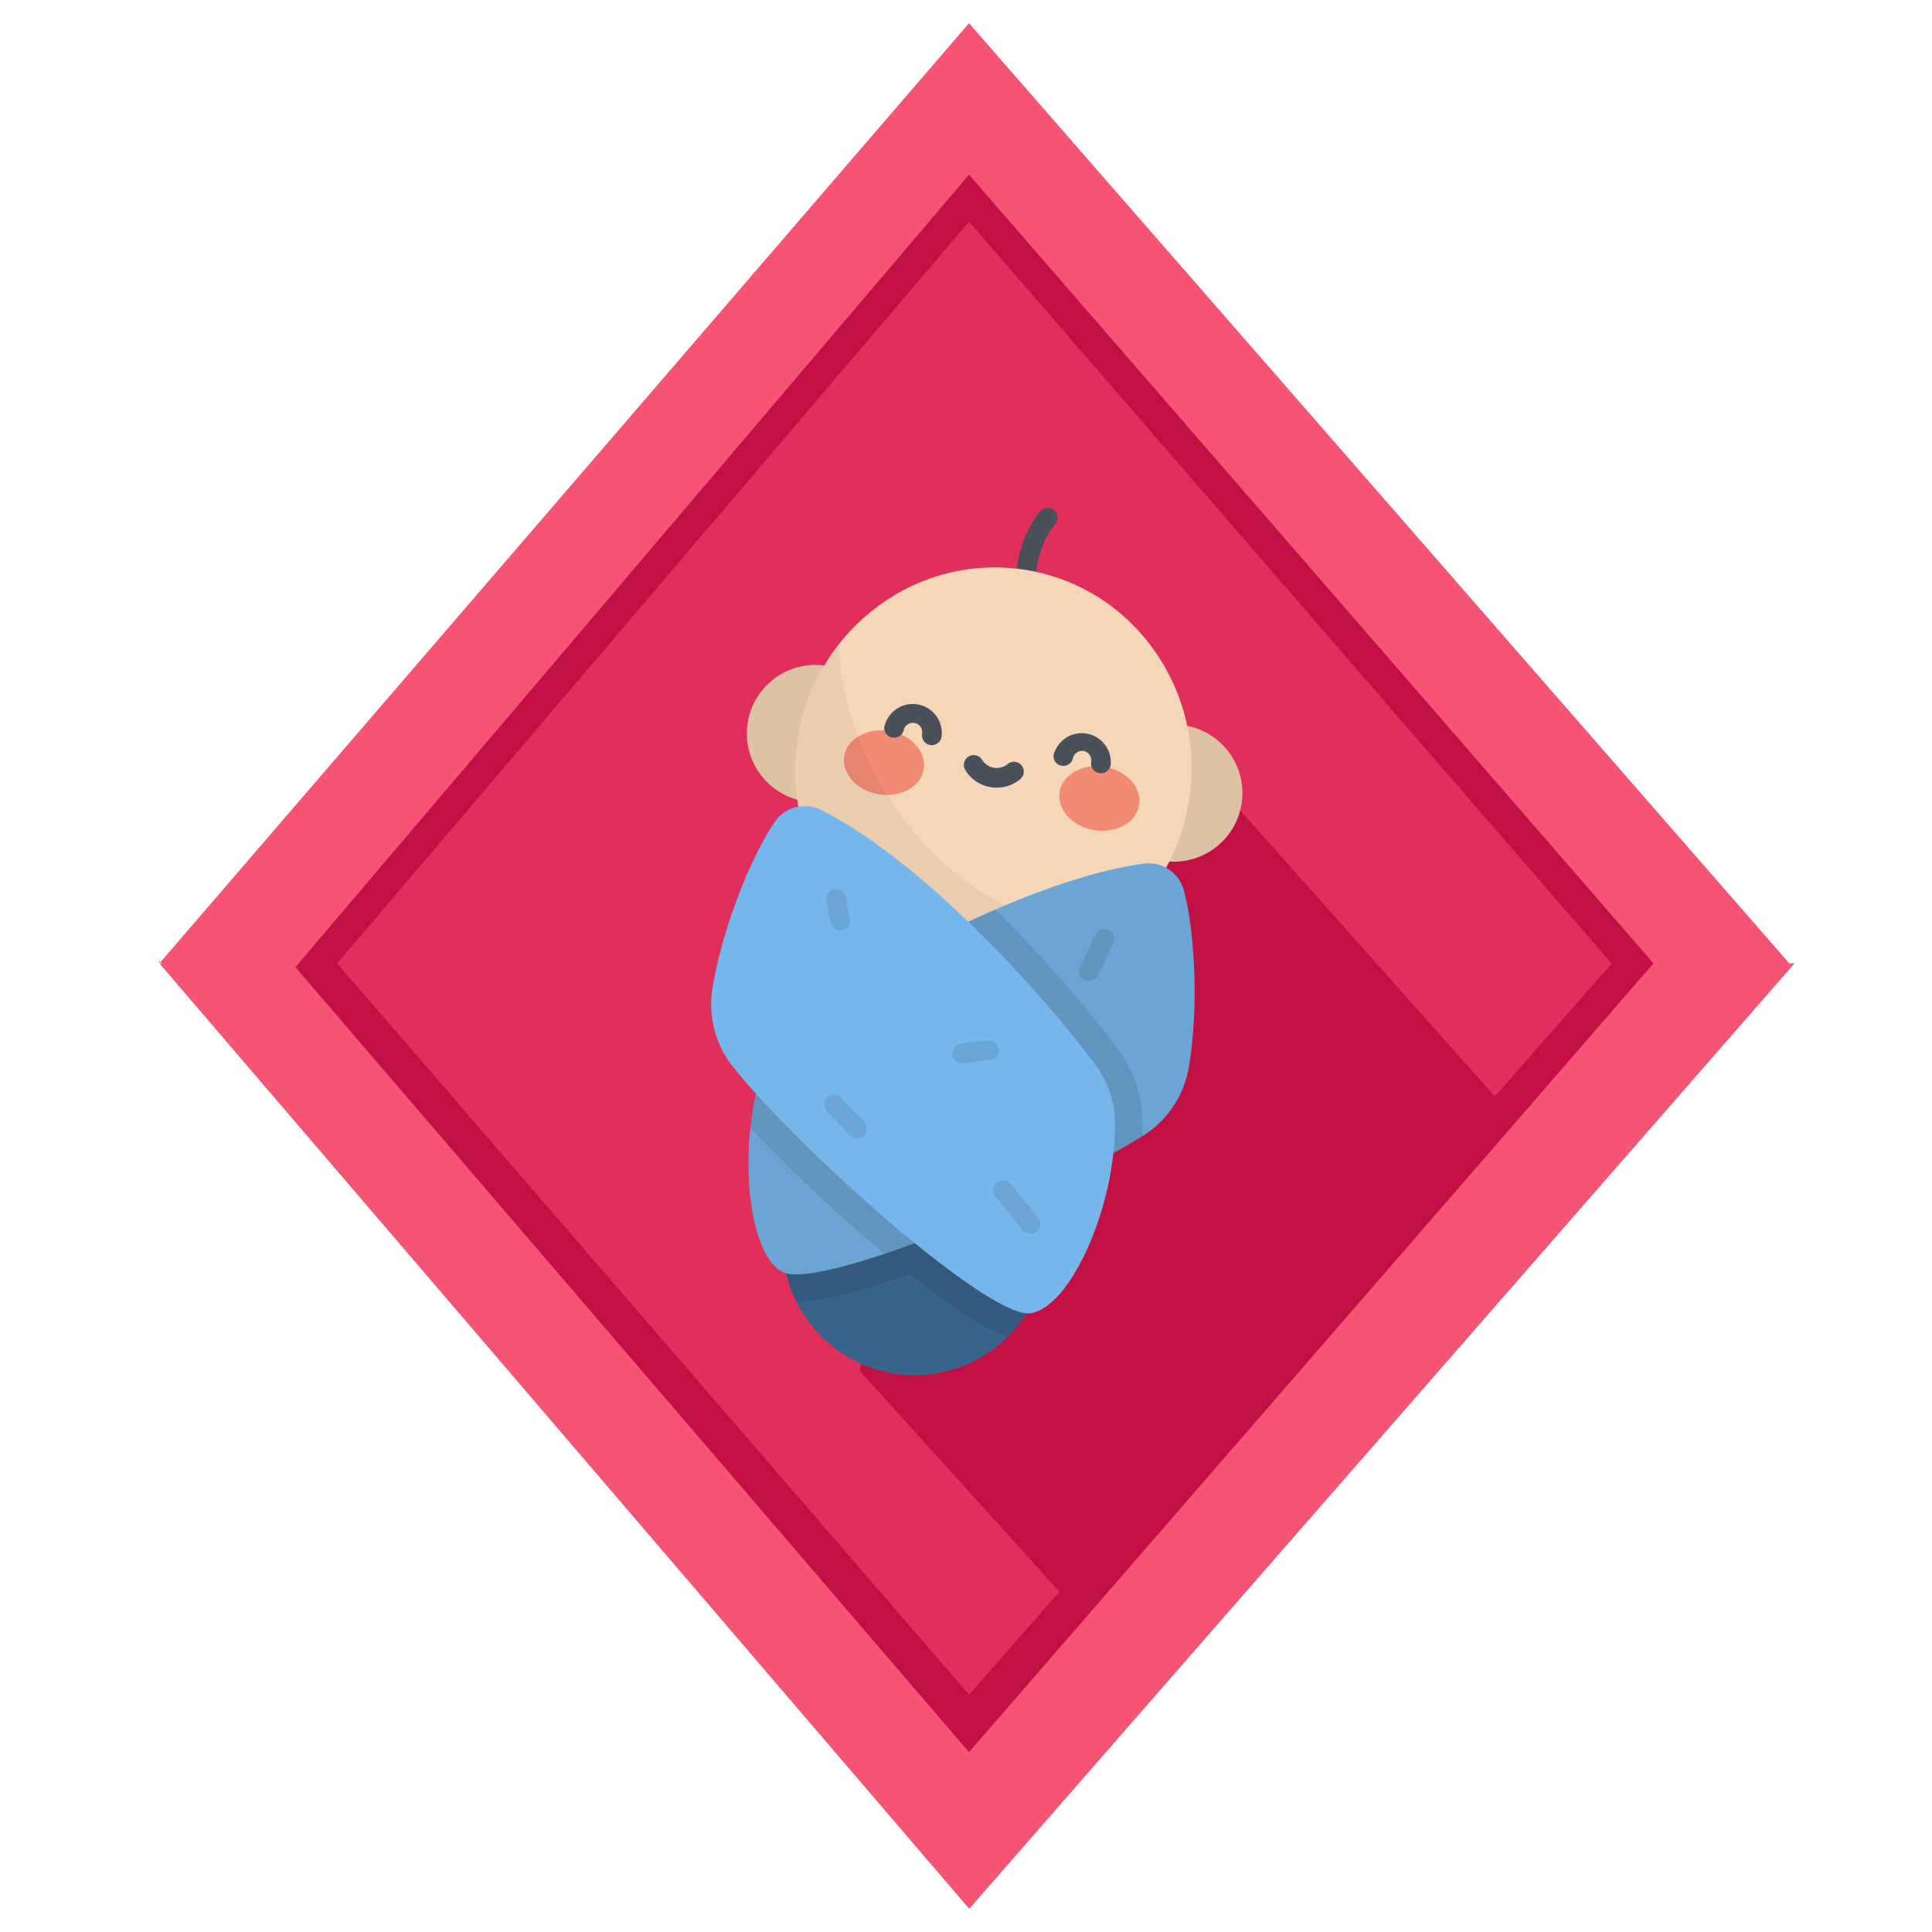 <svg xmlns="http://www.w3.org/2000/svg" viewBox="0 0 500 500"><defs><style>.a{fill:#f65473;}.b{fill:#e02f5a;}.c{fill:#c11043;}.d{fill:#495059;}.e{fill:#f5d7b7;}.f,.k{opacity:0.1;}.f,.i{isolation:isolate;}.g{fill:#38648c;}.h{fill:#f28b74;}.i{opacity:0.05;}.j{fill:#76b7eb;}</style></defs><title>seed_infant</title><polygon class="a" points="463.07 249.32 250.78 492.65 41.26 248.65 41.26 249.32 250.78 6 463.07 249.32 463.07 249.32"/><polygon class="b" points="419.81 249.32 252.13 441.28 84.57 250.68 84.57 249.32 252.19 54.66 419.81 250.68 419.81 249.32"/><polygon class="a" points="250.84 494 464.42 249.32 426.57 249.32 250.84 449.39 77.81 249.32 41.26 249.32 250.84 494"/><path class="c" d="M250.78,45.2,76.46,250.3,250.78,453.45,427.92,249.32Zm0,393.38L87.26,249.32,250.78,57.37l166.33,192Z"/><polygon class="c" points="222.47 354.74 275.36 413.2 388.1 285.14 266 148 222.47 354.74"/><path class="d" d="M266.48,154a2.51,2.51,0,0,1-1.9.44,2.55,2.55,0,0,1-2.1-2.93l1-6.28a28.39,28.39,0,0,1,5.7-12.9,2.55,2.55,0,0,1,4,3.16,23.32,23.32,0,0,0-4.68,10.58l-1,6.28A2.57,2.57,0,0,1,266.48,154Z"/><circle class="e" cx="211.03" cy="189.83" r="17.74"/><circle class="f" cx="211.03" cy="189.83" r="17.74"/><circle class="e" cx="303.79" cy="205.26" r="17.74"/><circle class="f" cx="303.79" cy="205.26" r="17.74"/><circle class="g" cx="236.75" cy="321.72" r="34.18"/><path class="f" d="M270.47,327.33a34.18,34.18,0,1,0-64.34,9.57,55.46,55.46,0,0,0,13.16-2.12c4.63-1.18,10.09-2.89,16.12-5,5,4,9.64,7.36,13.63,10A55.34,55.34,0,0,0,260.81,346,34,34,0,0,0,270.47,327.33Z"/><ellipse class="e" cx="257.13" cy="199.22" rx="52.38" ry="51.24" transform="translate(18.41 420.17) rotate(-80.56)"/><ellipse class="h" cx="228.79" cy="197.4" rx="8.3" ry="10.43" transform="translate(-3.47 390.69) rotate(-80.56)"/><ellipse class="h" cx="284.54" cy="206.67" rx="8.3" ry="10.43" transform="translate(33.98 453.44) rotate(-80.56)"/><path class="d" d="M242.64,192.37a2.51,2.51,0,0,1-1.9.44,2.55,2.55,0,0,1-2.1-2.93,2.41,2.41,0,0,0-2-2.78,2.42,2.42,0,0,0-1.8.42,2.37,2.37,0,0,0-1,1.56,2.55,2.55,0,0,1-5-.83,7.52,7.52,0,0,1,14.83,2.46A2.53,2.53,0,0,1,242.64,192.37Z"/><path class="d" d="M286.4,199.65a2.52,2.52,0,0,1-1.9.44,2.56,2.56,0,0,1-2.1-2.94,2.34,2.34,0,0,0-.42-1.79,2.38,2.38,0,0,0-1.56-1,2.42,2.42,0,0,0-2.78,2,2.55,2.55,0,0,1-5-.83A7.52,7.52,0,0,1,287.44,198,2.57,2.57,0,0,1,286.4,199.65Z"/><path class="d" d="M263.49,202.07a9.53,9.53,0,0,1-13.66-2.75,2.55,2.55,0,1,1,4.34-2.68,4.43,4.43,0,0,0,6.59,1.1,2.55,2.55,0,1,1,3.25,3.93C263.84,201.81,263.66,202,263.49,202.07Z"/><path class="i" d="M217,167a53.08,53.08,0,0,0-10.39,23.85c-4.74,28.53,14,55.43,41.95,60.08a50.76,50.76,0,0,0,43.15-13.25C258.81,247.81,219,209.27,217,167Z"/><path class="j" d="M207.26,263.07c17.11-11.92,58.36-35.3,88.68-39.55a9.42,9.42,0,0,1,10.43,6.91c3.13,11.7,3.74,31.87,1.24,46.05a25.94,25.94,0,0,1-11.68,17.37c-24.29,15.36-84.25,40.31-93.49,35.31s-11.77-33.72-4.57-53.89A25.26,25.26,0,0,1,207.26,263.07Z"/><path class="f" d="M207.26,263.07c17.11-11.92,58.36-35.3,88.68-39.55a9.42,9.42,0,0,1,10.43,6.91c3.13,11.7,3.74,31.87,1.24,46.05a25.94,25.94,0,0,1-11.68,17.37c-24.29,15.36-84.25,40.31-93.49,35.31s-11.77-33.72-4.57-53.89A25.26,25.26,0,0,1,207.26,263.07Z"/><path class="f" d="M197.87,275.27a73.9,73.9,0,0,0-3.69,16.64,419.78,419.78,0,0,0,32.39,30.58l2.37,2c21.89-7.34,51.24-20.74,66.68-30.44.05-1.26.07-2.53.05-3.77a32.17,32.17,0,0,0-6.3-18.69,328,328,0,0,0-31.81-36.18,316.28,316.28,0,0,0-50.3,27.67A25.26,25.26,0,0,0,197.87,275.27Z"/><path class="j" d="M283.64,275.78c-12.33-16.82-43.78-52.29-71.09-66.13a9.44,9.44,0,0,0-12.12,3.16c-6.75,10.06-13.85,28.94-16.07,43.17a25.92,25.92,0,0,0,5.42,20.22c18,22.38,66.67,65.4,77,63.66,10.53-1.76,22.05-28.08,21.77-49.5A25.26,25.26,0,0,0,283.64,275.78Z"/><g class="k"><path d="M223.29,294.21a2.56,2.56,0,0,1-3.23-.22c-.8-.76-5.49-5.57-6.24-6.62a2.55,2.55,0,0,1,4.14-3c.51.67,4.64,5,5.59,5.88a2.55,2.55,0,0,1,.12,3.6A3,3,0,0,1,223.29,294.21ZM218,284.4Z"/><path d="M218.92,240.34A2.57,2.57,0,0,1,215,239c-.17-.57-.38-1.73-.81-4.29-.12-.71-.23-1.38-.28-1.63a2.55,2.55,0,0,1,5-1c.06.34.17,1,.3,1.79.19,1.12.54,3.21.66,3.64A2.53,2.53,0,0,1,218.92,240.34Z"/><path d="M257.49,273.88a2.56,2.56,0,0,1-1.25.46c-1.43.14-5.43.54-6.64.78a2.55,2.55,0,1,1-1-5c1.68-.33,6.59-.8,7.14-.85a2.56,2.56,0,0,1,1.73,4.62Z"/><path d="M268.14,318.85a2.55,2.55,0,0,1-3.56-.59c-.81-1.14-4.2-5.24-5.82-7.21l-1.09-1.32a2.56,2.56,0,0,1,.38-3.59,2.54,2.54,0,0,1,3.59.38l1.06,1.28c2.47,3,5.19,6.31,6,7.49A2.55,2.55,0,0,1,268.14,318.85Z"/><path d="M283.29,253.38a2.55,2.55,0,0,1-3.57-3.54,41.52,41.52,0,0,0,2.36-4.93c1-2.37,1.39-3.15,1.9-3.69a2.55,2.55,0,0,1,3.89,3.29c-.21.37-.72,1.56-1.11,2.44a39.45,39.45,0,0,1-2.87,5.82A2.49,2.49,0,0,1,283.29,253.38Zm4.41-8.67Z"/></g></svg>